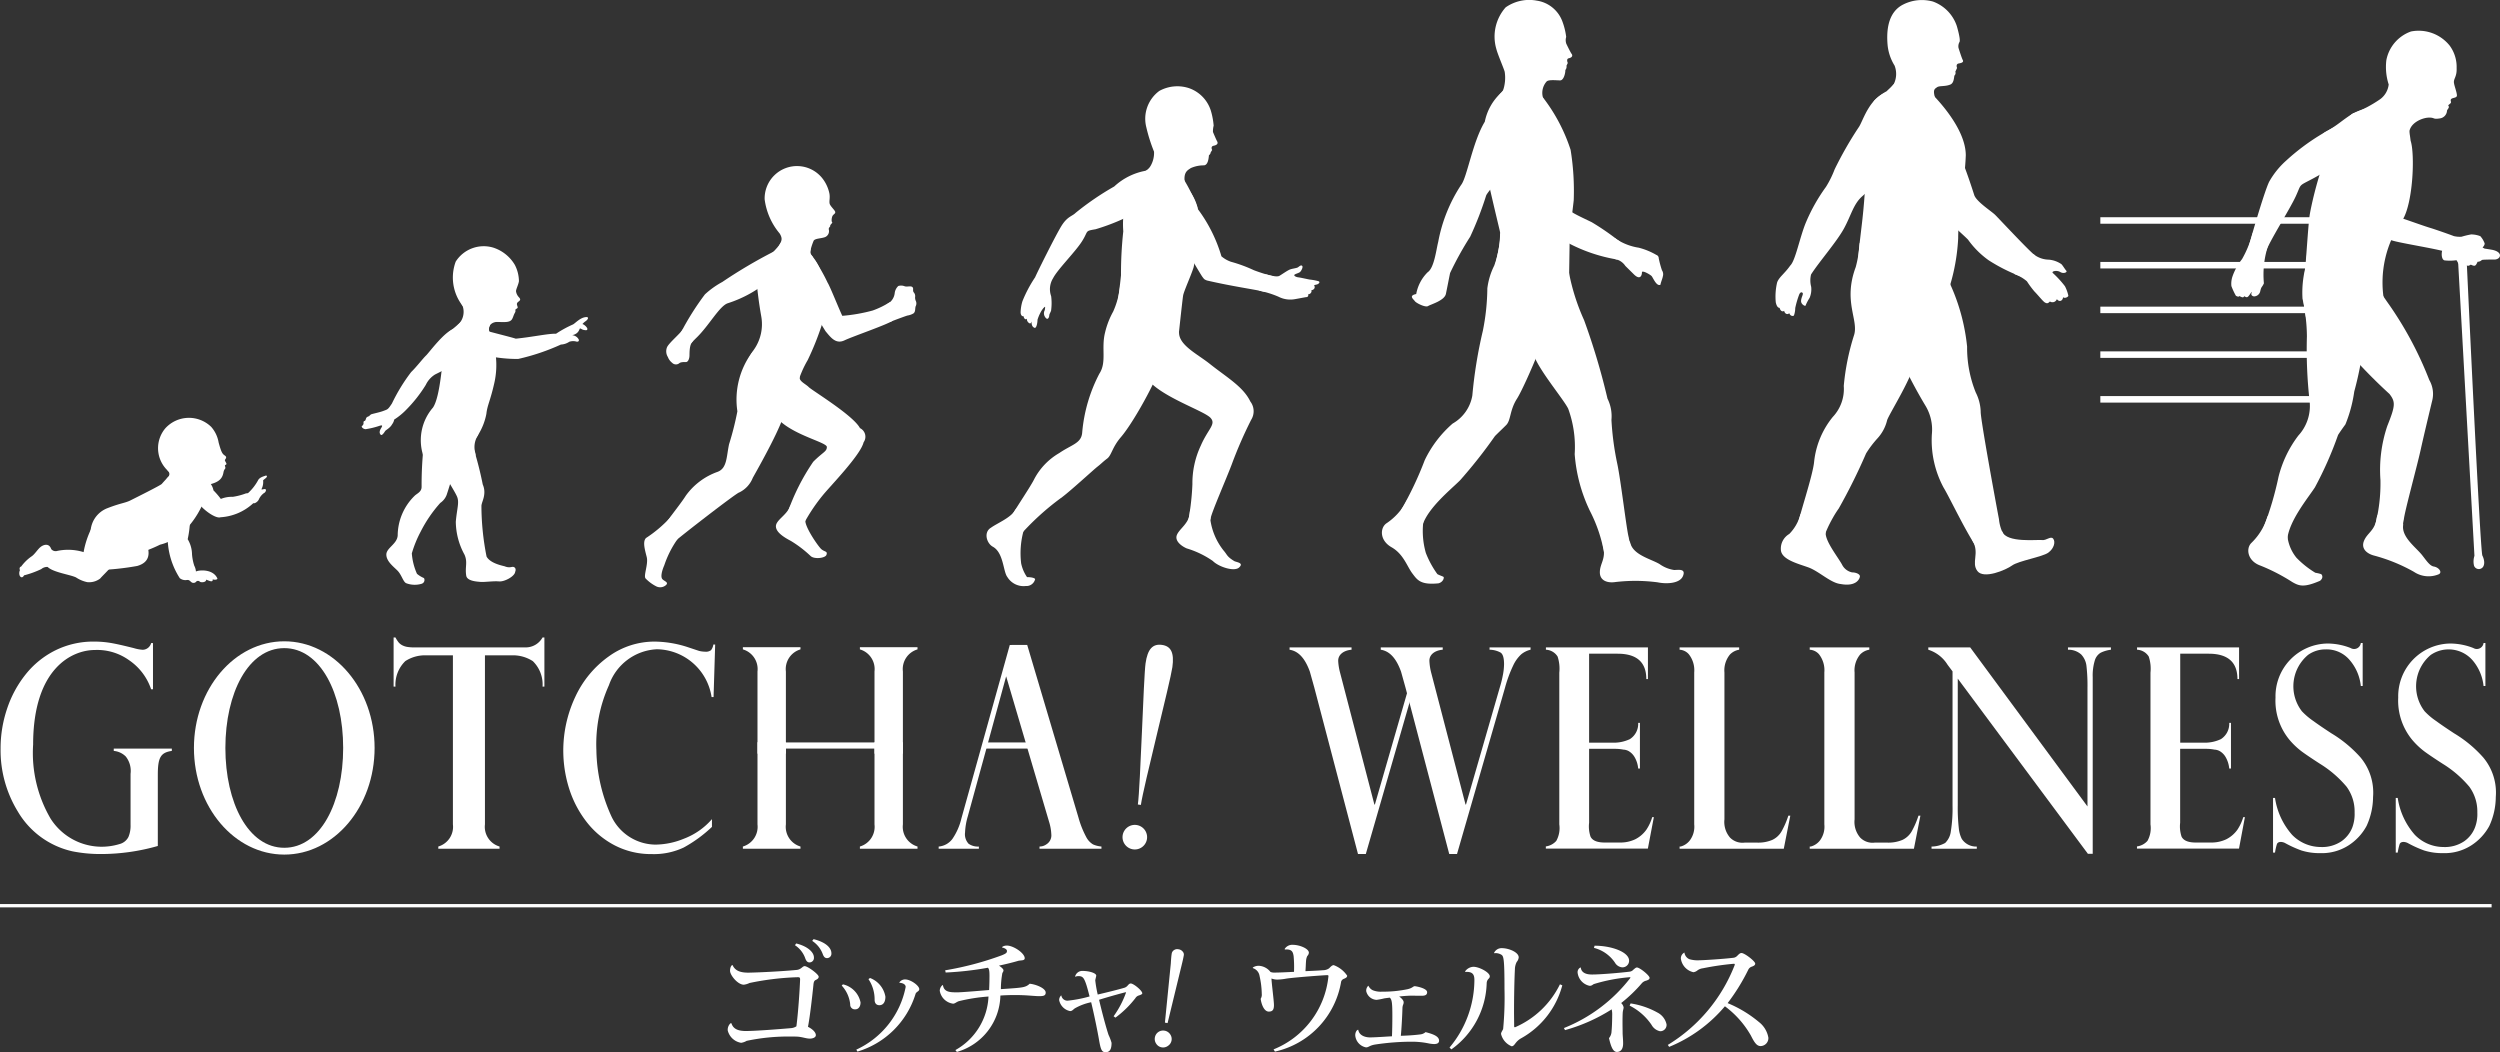 <svg height="70.139" viewBox="0 0 166.633 70.139" width="166.633" xmlns="http://www.w3.org/2000/svg"><rect x="0" y="0" width="166.633" height="70.139" fill="#333333" stroke="none"/><g fill="#fff"><g transform="translate(-1510.442 -3895.02)"><path d="m1559.195 3963.222c.116.4.477.518.96.518.658 0 2.224-.123 3-.19a.773.773 0 0 0 .37-.123c.115-.886.213-2.272.246-3.118 0-.123-.024-.155-.155-.155a18.359 18.359 0 0 0 -3.217.386 1.2 1.2 0 0 1 -.378.114c-.41 0-.919-.639-.919-.927 0-.246.1-.385.164-.385.173.385.518.509 1.067.509.886-.017 2.38-.1 3.2-.181.311-.025.394-.254.541-.254.2 0 .936.541.936.705 0 .107-.082.164-.206.222-.1.049-.131.147-.147.344-.09.894-.247 2.215-.361 2.773.263.131.525.345.525.558 0 .172-.254.23-.385.23-.264 0-.485-.106-.837-.132-.14-.007-.3-.007-.46-.007a13.283 13.283 0 0 0 -2.93.287 1.01 1.01 0 0 1 -.368.131 1.1 1.1 0 0 1 -.894-.829.6.6 0 0 1 .188-.476zm4.317-5.317c.713.173 1.181.559 1.181.936a.3.3 0 0 1 -.287.328c-.115 0-.2-.049-.279-.238a1.724 1.724 0 0 0 -.7-.91zm1.157-.287c.746.181 1.189.542 1.189.945a.294.294 0 0 1 -.288.319c-.114 0-.2-.048-.278-.238a1.794 1.794 0 0 0 -.714-.91z"/><path d="m1566.627 3960.63a1.546 1.546 0 0 1 1.173 1.205c0 .28-.14.461-.353.461a.308.308 0 0 1 -.336-.328 2.157 2.157 0 0 0 -.566-1.257zm3.758-.123a.452.452 0 0 1 .385-.205c.378 0 .944.418.944.647 0 .1-.074.132-.157.2a.244.244 0 0 0 -.1.149 5.784 5.784 0 0 1 -3.864 3.814l-.075-.131a5.83 5.83 0 0 0 3.29-4.176c0-.189-.221-.271-.418-.279zm-1.953-.3a1.618 1.618 0 0 1 1.025 1.247c0 .369-.155.566-.4.566-.2 0-.319-.131-.319-.361v-.024a2.422 2.422 0 0 0 -.411-1.354z"/><path d="m1577.233 3958.169c0-.058.156-.124.32-.124.443 0 1.19.509 1.19.846 0 .18-.287.123-.46.18-.335.1-.836.221-1.255.312.155.106.3.221.3.32a.312.312 0 0 1 -.074.164 6.111 6.111 0 0 0 -.1 1.082c1.485-.1 1.633-.1 1.92-.36.418.041 1.067.3 1.067.59 0 .214-.164.238-.443.238-.2 0-.632-.041-.928-.057-.188-.008-.409-.017-.656-.017-.311 0-.656.009-.993.033a4 4 0 0 1 -2.9 3.759l-.1-.124a4.291 4.291 0 0 0 2.207-3.569 11.629 11.629 0 0 0 -1.984.312c-.173.065-.255.164-.378.164a1.037 1.037 0 0 1 -.886-.862.517.517 0 0 1 .18-.376l.033.007c.074.468.476.476.96.476.246 0 1.248-.082 2.117-.155.015-.3.024-.658.024-.912 0-.238 0-.483-.106-.573a21.315 21.315 0 0 1 -2.814.319l-.033-.148a20.67 20.67 0 0 0 3.773-1c.3-.123.345-.172.345-.294 0-.1-.147-.19-.319-.223z"/><path d="m1582.1 3960.112a.491.491 0 0 1 .476-.377c.484 0 .934.149.934.313 0 .048-.065.27-.065.319a7.7 7.7 0 0 0 .164.943c.623-.147 1.386-.335 1.739-.442a.458.458 0 0 0 .255-.157c.082-.09.123-.138.213-.138.181 0 .763.475.763.656 0 .057-.1.1-.221.14a.4.4 0 0 0 -.238.18 6.7 6.7 0 0 1 -1.33 1.3l-.123-.091a6.291 6.291 0 0 0 .829-1.584c0-.016-.008-.016-.024-.016-.057 0-1.207.32-1.773.5.2.86.468 1.853.632 2.345a3.214 3.214 0 0 1 .2.525c0 .4-.1.625-.4.625-.263 0-.328-.181-.451-.911-.057-.329-.271-1.436-.509-2.42a3.638 3.638 0 0 0 -1.091.41c-.123.09-.18.181-.312.181a.931.931 0 0 1 -.73-.731.436.436 0 0 1 .131-.312l.016.008a.407.407 0 0 0 .452.337 8.381 8.381 0 0 0 1.428-.279c-.091-.353-.181-.7-.264-.919-.122-.328-.212-.435-.466-.435a.537.537 0 0 0 -.223.041z"/><path d="m1588.067 3963.718a.559.559 0 0 1 .362.229.544.544 0 0 1 -.137.782.542.542 0 0 1 -.421.1.533.533 0 0 1 -.361-.238.557.557 0 0 1 -.092-.418.553.553 0 0 1 .649-.454zm.919-5.426a.419.419 0 0 1 .3.172.281.281 0 0 1 .057.247c-.029.167-.076.378-.14.636l-.938 3.865-.177-.03.393-3.944c.017-.3.036-.513.056-.632a.344.344 0 0 1 .155-.257.375.375 0 0 1 .294-.057z"/><path d="m1596.067 3958.275a.592.592 0 0 1 .549-.279c.451 0 1.067.254 1.067.525a.356.356 0 0 1 -.107.222.887.887 0 0 0 -.082.328c-.016.2-.024.525-.04.68.392-.016.918-.04 1.188-.064a.694.694 0 0 0 .387-.124c.1-.1.2-.213.311-.213a1.865 1.865 0 0 1 .894.7c0 .107-.074.148-.2.205a.3.3 0 0 0 -.2.19 5.738 5.738 0 0 1 -4.414 4.668l-.09-.149a5.874 5.874 0 0 0 3.651-4.823c0-.025.008-.041.008-.058 0-.049-.024-.066-.09-.066-.155 0-2.1.14-2.716.23a3.579 3.579 0 0 1 -.607.066 1.064 1.064 0 0 1 -.385-.073c0 .254.164 1.492.164 1.771 0 .3-.082.435-.344.435-.3 0-.485-.443-.542-.853a.5.5 0 0 0 .074-.32 5.81 5.81 0 0 0 -.148-1.206.648.648 0 0 0 -.443-.518l-.008-.04a.716.716 0 0 1 .426-.115 1.066 1.066 0 0 1 .755.41.685.685 0 0 0 .287.042c.262 0 .813-.026 1.28-.05a8.207 8.207 0 0 0 -.025-1.043c-.04-.237-.081-.492-.582-.442z"/><path d="m1604.5 3961.384a7.844 7.844 0 0 0 -.8.058c.173.115.3.271.3.377 0 .173-.073.156-.081.419-.009.377-.057 1.337-.107 1.821.353-.008.92-.041 1.272-.09a.64.64 0 0 0 .377-.155c.533.138.9.286.9.573 0 .147-.116.223-.337.223a2.424 2.424 0 0 1 -.311-.034 5.577 5.577 0 0 0 -1.141-.123 16.472 16.472 0 0 0 -2.469.188c-.4.066-.419.19-.615.19a.887.887 0 0 1 -.715-.813c0-.188.1-.361.2-.361.074.435.559.509.772.509.345 0 1.041-.05 1.476-.074.017-.352.026-.91.026-1.345 0-.9-.033-1.108-.173-1.231-.131.017-.262.033-.361.048a4.443 4.443 0 0 1 -.517.1.743.743 0 0 1 -.69-.575.445.445 0 0 1 .132-.361h.017a.6.6 0 0 0 .3.3 1.438 1.438 0 0 0 .606.09 8 8 0 0 0 1.7-.165c.328-.074.37-.2.477-.2.073 0 .827.131.827.4 0 .181-.131.238-.361.238z"/><path d="m1608.1 3959.76a.713.713 0 0 1 .549-.3c.394 0 1.092.378 1.092.632 0 .1-.058.14-.116.206a.43.43 0 0 0 -.09.254 5.62 5.62 0 0 1 -2.354 4.413l-.124-.122a7.037 7.037 0 0 0 1.658-4.488c0-.28-.04-.6-.608-.55zm6.474.935a5.707 5.707 0 0 1 -2.725 3.52 1.167 1.167 0 0 0 -.352.288c-.107.131-.173.254-.3.254a1.184 1.184 0 0 1 -.706-.821c0-.106.1-.229.14-.328a22.216 22.216 0 0 0 .09-2.666c0-2-.057-2.184-.2-2.281a.755.755 0 0 0 -.492-.107l-.009-.008a.552.552 0 0 1 .534-.328c.434 0 1.115.262 1.115.616a.554.554 0 0 1 -.131.3 1.109 1.109 0 0 0 -.123.493c-.034.656-.058 1.788-.058 2.822 0 .337.008.674.008.968 0 .05.016.074.058.074a5.969 5.969 0 0 0 2.994-2.863z"/><path d="m1615.808 3959.514c.049.46.607.46.755.46.582 0 1.92-.116 2.5-.19a.387.387 0 0 0 .247-.13c.09-.074.164-.148.238-.148.188 0 .844.533.844.689 0 .1-.082.139-.221.188a.555.555 0 0 0 -.288.164 9.8 9.8 0 0 1 -1.386 1.33.516.516 0 0 1 .164.288c0 .09-.049.212-.057.328-.009.1-.016.368-.016.663s.007.591.007.755c.009.205.033.419.033.657 0 .353-.139.567-.418.567s-.411-.435-.525-.92a.725.725 0 0 0 .172-.468c.025-.2.042-.713.042-1.033a1.56 1.56 0 0 0 -.033-.418 11.508 11.508 0 0 1 -3.11 1.385l-.074-.138a10.479 10.479 0 0 0 4.414-3.324.322.322 0 0 0 .017-.049c0-.016-.009-.016-.041-.016a11.121 11.121 0 0 0 -2.4.459c-.1.058-.139.115-.278.115a1.013 1.013 0 0 1 -.8-.886.352.352 0 0 1 .188-.336zm.919-1.46c1.141 0 2.3.426 2.3 1a.442.442 0 0 1 -.468.442.621.621 0 0 1 -.475-.311 2.391 2.391 0 0 0 -1.4-.985zm2.4 3.847a5.33 5.33 0 0 1 1.788.608 1.16 1.16 0 0 1 .608.787.42.42 0 0 1 -.435.459.848.848 0 0 1 -.566-.426 3.853 3.853 0 0 0 -1.461-1.28z"/><path d="m1621.607 3964.667a10.8 10.8 0 0 0 4.455-5.317.125.125 0 0 0 .007-.05c0-.032-.016-.041-.073-.041a18.605 18.605 0 0 0 -2.051.3.756.756 0 0 0 -.361.14.527.527 0 0 1 -.271.122 1.078 1.078 0 0 1 -.837-.918.44.44 0 0 1 .238-.394.558.558 0 0 0 .328.443 1.95 1.95 0 0 0 .673.073c.23 0 1.567-.081 2.247-.164a.414.414 0 0 0 .271-.131c.116-.114.181-.188.288-.188.2 0 .911.542.911.706 0 .114-.115.164-.254.212a.394.394 0 0 0 -.213.206 13.307 13.307 0 0 1 -1.371 2.215 8 8 0 0 1 2.1 1.271 1.683 1.683 0 0 1 .616 1.034.53.53 0 0 1 -.517.558c-.263 0-.419-.245-.648-.7a6.308 6.308 0 0 0 -1.732-1.952 9.612 9.612 0 0 1 -3.716 2.706z"/></g><g transform="translate(-1510.442 -3895.02)"><path d="m1614.174 3951.067a1.754 1.754 0 0 0 .2-1.1v-10.11a2.582 2.582 0 0 0 -.112-1.074.972.972 0 0 0 -.78-.457v-.155h6.8v2.113h-.108q0-1.693-1.919-1.693h-1.894v5.932h1.607a2.516 2.516 0 0 0 1.107-.236 1.208 1.208 0 0 0 .557-1.085h.116v3.043h-.116a1.836 1.836 0 0 0 -.262-.8 1.112 1.112 0 0 0 -.384-.368.807.807 0 0 0 -.337-.092 2.96 2.96 0 0 0 -.581-.053h-1.707v4.924a2.143 2.143 0 0 0 .095.929c.148.3.521.392.946.392h.992a2.3 2.3 0 0 0 1.028-.21 2.038 2.038 0 0 0 .764-.657 3.115 3.115 0 0 0 .382-.827h.109l-.4 2.1h-6.8v-.146a1.129 1.129 0 0 0 .697-.37z"/><path d="m1653.578 3951.067a1.753 1.753 0 0 0 .2-1.1v-10.11a2.581 2.581 0 0 0 -.114-1.074.971.971 0 0 0 -.781-.457v-.155h6.8v2.113h-.108q0-1.693-1.921-1.693h-1.893v5.932h1.6a2.52 2.52 0 0 0 1.109-.236 1.21 1.21 0 0 0 .557-1.085h.116v3.043h-.116a1.862 1.862 0 0 0 -.262-.8 1.1 1.1 0 0 0 -.384-.368.808.808 0 0 0 -.338-.092 2.944 2.944 0 0 0 -.58-.053h-1.707v4.924a2.159 2.159 0 0 0 .094.929c.15.3.522.392.944.392h.995a2.3 2.3 0 0 0 1.028-.21 2.037 2.037 0 0 0 .764-.657 3.21 3.21 0 0 0 .383-.827h.108l-.394 2.1h-6.8v-.146a1.129 1.129 0 0 0 .7-.37z"/><path d="m1622.393 3951.443h.076a1.143 1.143 0 0 0 .623-.432 1.518 1.518 0 0 0 .275-1.043v-10.128a1.721 1.721 0 0 0 -.361-1.214.882.882 0 0 0 -.613-.3v-.155h3.97v.155a1.1 1.1 0 0 0 -.611.317 1.658 1.658 0 0 0 -.371 1.2v9.791a1.6 1.6 0 0 0 .371 1.212 1.158 1.158 0 0 0 .975.337h.821a2.411 2.411 0 0 0 1.026-.182 1.4 1.4 0 0 0 .608-.557 5.611 5.611 0 0 0 .458-1.055h.131l-.434 2.2h-6.944z"/><path d="m1631.066 3951.443h.077a1.142 1.142 0 0 0 .624-.432 1.528 1.528 0 0 0 .273-1.043v-10.128a1.727 1.727 0 0 0 -.358-1.214.891.891 0 0 0 -.616-.3v-.155h3.972v.155a1.087 1.087 0 0 0 -.61.317 1.654 1.654 0 0 0 -.372 1.2v9.791a1.6 1.6 0 0 0 .372 1.212 1.149 1.149 0 0 0 .973.337h.822a2.417 2.417 0 0 0 1.026-.182 1.409 1.409 0 0 0 .608-.557 5.7 5.7 0 0 0 .456-1.055h.13l-.432 2.2h-6.945z"/><path d="m1638.969 3938.327v-.155h2.793l7.817 10.6v-7.894a11.72 11.72 0 0 0 -.066-1.457 1.326 1.326 0 0 0 -.348-.773 1.268 1.268 0 0 0 -.886-.321v-.155h2.863v.155a2.156 2.156 0 0 0 -.684.2.9.9 0 0 0 -.392.519 3.477 3.477 0 0 0 -.138 1.115v11.768h-.321l-8.674-11.676v8.434a12.118 12.118 0 0 0 .069 1.531 2.029 2.029 0 0 0 .2.719 1.143 1.143 0 0 0 1 .509v.146h-3.017v-.146a1.907 1.907 0 0 0 .909-.24 1.3 1.3 0 0 0 .379-.785 9.6 9.6 0 0 0 .112-1.716v-8.936l-.331-.44a2.332 2.332 0 0 0 -1.285-1.002z"/><path d="m1662.2 3951.3a3.819 3.819 0 0 0 -.121.549h-.132v-3.643h.132a4.762 4.762 0 0 0 1.139 2.458 2.67 2.67 0 0 0 1.9.812 2.3 2.3 0 0 0 1.39-.384 2.013 2.013 0 0 0 .726-.928 2.573 2.573 0 0 0 .15-.988 2.789 2.789 0 0 0 -.536-1.72 7.347 7.347 0 0 0 -1.776-1.529q-.82-.529-1.215-.821a5.085 5.085 0 0 1 -.8-.756 4.088 4.088 0 0 1 -.945-2.83 3.516 3.516 0 0 1 3.465-3.607 4.238 4.238 0 0 1 1.541.3.45.45 0 0 0 .68-.337h.124v2.869h-.124a3.129 3.129 0 0 0 -.723-1.707 2.014 2.014 0 0 0 -1.624-.734 1.993 1.993 0 0 0 -1.167.365 2.724 2.724 0 0 0 -.411 3.762 4.7 4.7 0 0 0 .765.649q.442.324 1.194.815a8.355 8.355 0 0 1 1.952 1.617 3.662 3.662 0 0 1 .83 2.634 4.685 4.685 0 0 1 -.43 1.922 3.526 3.526 0 0 1 -1.214 1.306 3.292 3.292 0 0 1 -1.883.51 4.006 4.006 0 0 1 -1.245-.176 7.564 7.564 0 0 1 -1.1-.5c-.218-.108-.487-.099-.542.092z"/><path d="m1605.832 3939.846 2.293 8.8h.03l2.248-7.787a7.043 7.043 0 0 0 .2-.792 4.012 4.012 0 0 0 .089-.775q0-.62-.228-.774a1.568 1.568 0 0 0 -.738-.192v-.155h2.733v.155a1.539 1.539 0 0 0 -.621.305 2.355 2.355 0 0 0 -.533.738 8.734 8.734 0 0 0 -.549 1.49l-3.2 11.084h-.518l-2.913-11.084-.3-1.075c-.369-1.024-.855-1.38-1.351-1.458v-.155h4.13v.155c-.477.037-.923.3-.886.786a3.8 3.8 0 0 0 .114.734z"/><path d="m1604.677 3940.86-3.2 11.084h-.52l-2.91-11.084-.3-1.075c-.37-1.024-.854-1.38-1.351-1.458v-.155h4.131v.155c-.478.037-.922.3-.888.786a3.7 3.7 0 0 0 .121.733l2.29 8.8h.032l2.247-7.787a7.07 7.07 0 0 0 .2-.792z"/><path d="m1670.381 3951.3a3.687 3.687 0 0 0 -.123.549h-.132v-3.643h.132a4.779 4.779 0 0 0 1.14 2.458 2.668 2.668 0 0 0 1.9.812 2.3 2.3 0 0 0 1.391-.384 1.978 1.978 0 0 0 .722-.928 2.485 2.485 0 0 0 .153-.988 2.794 2.794 0 0 0 -.535-1.72 7.33 7.33 0 0 0 -1.776-1.529c-.547-.353-.954-.627-1.216-.821a5.09 5.09 0 0 1 -.8-.756 4.1 4.1 0 0 1 -.946-2.83 3.517 3.517 0 0 1 3.466-3.607 4.234 4.234 0 0 1 1.541.3.451.451 0 0 0 .681-.337h.123v2.869h-.123a3.14 3.14 0 0 0 -.726-1.707 2.114 2.114 0 0 0 -2.789-.369 2.723 2.723 0 0 0 -.411 3.762 4.586 4.586 0 0 0 .767.649q.441.324 1.191.815a8.264 8.264 0 0 1 1.951 1.617 3.65 3.65 0 0 1 .832 2.634 4.666 4.666 0 0 1 -.429 1.922 3.534 3.534 0 0 1 -1.214 1.306 3.293 3.293 0 0 1 -1.882.51 4.031 4.031 0 0 1 -1.248-.176 7.544 7.544 0 0 1 -1.1-.5c-.221-.108-.485-.099-.54.092z"/></g><g transform="translate(-1510.442 -3895.02)"><path d="m1520.961 3946.66v4.747a13.761 13.761 0 0 1 -3.838.537 9.541 9.541 0 0 1 -1.85-.18 5.646 5.646 0 0 1 -3.654-2.671 7.8 7.8 0 0 1 -1.138-4.18 8.262 8.262 0 0 1 .429-2.642 7.391 7.391 0 0 1 1.241-2.3 5.865 5.865 0 0 1 1.975-1.6 5.7 5.7 0 0 1 2.595-.587 6.728 6.728 0 0 1 1.076.086c.351.058.876.175 1.571.351a2.594 2.594 0 0 0 .589.109.592.592 0 0 0 .558-.446h.124v3.079h-.124a3.812 3.812 0 0 0 -1.478-1.944 3.637 3.637 0 0 0 -2.276-.674c-1.483 0-4.111 1.185-4.111 6.307a8.67 8.67 0 0 0 1.162 4.929 4.037 4.037 0 0 0 4.591 1.7.925.925 0 0 0 .6-.475 1.912 1.912 0 0 0 .141-.81v-3.396a1.545 1.545 0 0 0 -.32-1.157 1.292 1.292 0 0 0 -.8-.372v-.155h3.871v.155c-.748.108-.934.442-.934 1.589z"/><path d="m1535.41 3944.874c0 3.925-2.7 7.107-6.02 7.107s-6.022-3.182-6.022-7.107 2.7-7.109 6.022-7.109 6.02 3.184 6.02 7.109zm-6.02-6.654c-2.391 0-3.926 2.979-3.926 6.654s1.535 6.653 3.926 6.653 3.925-2.979 3.925-6.653-1.535-6.654-3.925-6.654z"/><path d="m1540.872 3938.7h-2.027a2.4 2.4 0 0 0 -1.389.386 2.186 2.186 0 0 0 -.654 1.7h-.125v-3.278h.125a1.984 1.984 0 0 0 .216.337.823.823 0 0 0 .241.187 1.1 1.1 0 0 0 .344.109 2.91 2.91 0 0 0 .468.031h7.386a1.281 1.281 0 0 0 1.147-.664h.124v3.278h-.124a2.162 2.162 0 0 0 -.65-1.7 2.43 2.43 0 0 0 -1.4-.386h-3.687z"/><path d="m1542.765 3938.538v11.43a1.367 1.367 0 0 0 .973 1.475v.146h-4.082v-.146a1.368 1.368 0 0 0 .974-1.475v-11.43z"/><path d="m1554.228 3938.295a3.56 3.56 0 0 0 -3.2 2.4 9.538 9.538 0 0 0 -.835 4.322 10.957 10.957 0 0 0 1.025 4.465 3.283 3.283 0 0 0 2.905 1.834 5.092 5.092 0 0 0 1.9-.392 4.648 4.648 0 0 0 1.873-1.307v.518a8.972 8.972 0 0 1 -1.884 1.376 4.66 4.66 0 0 1 -2.133.436 5.246 5.246 0 0 1 -2.458-.577 5.689 5.689 0 0 1 -1.878-1.563 7.108 7.108 0 0 1 -1.162-2.213 8.421 8.421 0 0 1 .426-6.17 6.81 6.81 0 0 1 2.222-2.66 5.2 5.2 0 0 1 3.043-.98 7.34 7.34 0 0 1 2.161.354l.8.266a1.782 1.782 0 0 0 .4.053.568.568 0 0 0 .4-.1.794.794 0 0 0 .155-.377h.122l-.107 3.5h-.132a3.743 3.743 0 0 0 -3.643-3.185z"/><path d="m1562.824 3944.491v5.477a1.367 1.367 0 0 0 .972 1.475v.146h-3.839v-.146a1.368 1.368 0 0 0 .974-1.475v-5.477z"/><path d="m1560.931 3945.256v-5.477a1.367 1.367 0 0 0 -.974-1.475v-.145h3.839v.145a1.366 1.366 0 0 0 -.972 1.475v5.477z"/><path d="m1570.623 3944.491v5.477a1.367 1.367 0 0 0 .974 1.475v.146h-3.84v-.146a1.368 1.368 0 0 0 .973-1.475v-5.477z"/><path d="m1568.73 3945.256v-5.477a1.367 1.367 0 0 0 -.973-1.475v-.145h3.84v.145a1.366 1.366 0 0 0 -.974 1.475v5.477z"/><path d="m1562.669 3944.506h6.293v.409h-6.293z"/><path d="m1577.362 3939.615.507-1.606h1.04l3.414 11.495a6.326 6.326 0 0 0 .512 1.293 1.239 1.239 0 0 0 .462.506 1.723 1.723 0 0 0 .56.14v.146h-4.128v-.146a.766.766 0 0 0 .453-.142.7.7 0 0 0 .333-.677 3.208 3.208 0 0 0 -.149-.829zm.4-.339h-.032l-1.74 6.366-.133.483-.906 3.3a4.348 4.348 0 0 0 -.185 1.084.924.924 0 0 0 .239.752 1.094 1.094 0 0 0 .682.185v.146h-2.68v-.146a1.275 1.275 0 0 0 .918-.513 4.088 4.088 0 0 0 .6-1.371l3.222-11.55h.835z"/><path d="m1576.09 3944.506h3.555v.409h-3.555z"/><path d="m1586.892 3950.934a.819.819 0 1 1 -.7-.925.819.819 0 0 1 .7.925z"/><path d="m1586.485 3948.671c.169-1.2 1.968-8.231 2.1-9.184s-.087-1.4-.7-1.483-.954.279-1.088 1.232-.344 8.208-.513 9.407z"/></g><path d="m139.994 14.479h18.292v.433h-18.292z"/><path d="m139.994 17.459h18.292v.434h-18.292z"/><path d="m139.994 20.439h18.292v.433h-18.292z"/><path d="m139.994 23.42h18.292v.434h-18.292z"/><path d="m139.994 26.4h15.364v.435h-15.364z"/><g transform="translate(-1510.442 -3895.02)"><g><path d="m1520.122 3931.036c.405.887.274 1.477-.534 1.707a17.672 17.672 0 0 1 -2.662.276c-.342.047.064-1.2.064-1.2z"/><path d="m1524.343 3927.322c-1.491.315-1.5-.236-2.331-.644a2.055 2.055 0 0 1 -.547-3.114 2.127 2.127 0 0 1 3.054-.092 2.1 2.1 0 0 1 .495 1.042c.191.7.256.758.425.878s.008.224-.01.3c.031.109.083.155.106.232s-.122.08-.1.149.042.136.019.177a.493.493 0 0 0 -.11.221c-.06.346-.186.678-1.001.851z"/><path d="m1524.38 3926.981c.074.825-1.009 3.8-3.269 4.343a9.652 9.652 0 0 1 -3.156.933 1.751 1.751 0 0 1 -.34-3.37c.876-.34 1.168-.336 1.517-.512s2.007-1 2.093-1.1.746-.847.935-.863 2.22.569 2.22.569z"/><path d="m1523.021 3928.443a6.668 6.668 0 0 1 -.069 2.516 2.01 2.01 0 0 1 .289 1.011 3.238 3.238 0 0 0 .15.757 1 1 0 0 1 .111.385c.22-.107 1.144-.178 1.43.465.009.1-.253.1-.311.05.018.217-.153.143-.437.027.016.184-.338.21-.425.135a.17.17 0 0 0 -.261.023.234.234 0 0 1 -.319-.005c-.094-.08-.132-.141-.272-.129a.6.6 0 0 1 -.483-.122 5.077 5.077 0 0 1 -.8-2.448 6.273 6.273 0 0 1 -.184-2.216c.04-.749 1.581-.449 1.581-.449z"/><path d="m1524.216 3927.08c.191.01.406.338.453.623a5.555 5.555 0 0 1 .493.572 1.912 1.912 0 0 1 .791-.139 4.171 4.171 0 0 0 .8-.2c.154-.062.141-.015.231-.058a3.268 3.268 0 0 0 .654-.837c.1-.211.378-.268.541-.329.19.086-.171.26-.2.332a1 1 0 0 1 -.1.562c-.045.1.161-.02.253.021s0 .223-.1.261a1.06 1.06 0 0 0 -.341.428c-.063.14-.267.285-.363.241a3.522 3.522 0 0 1 -2.187.94c-.256.095-.893-.3-1.319-.756s.394-1.661.394-1.661z"/><path d="m1518.438 3931.277a3.4 3.4 0 0 1 -.64 1.578c-.217.259-.536.556-.68.727a1.215 1.215 0 0 1 -.866.239 2.166 2.166 0 0 1 -.744-.314c-.38-.187-1.524-.334-1.893-.7a.625.625 0 0 0 -.422.145 6.25 6.25 0 0 1 -1.149.417c-.1.2-.249.144-.3-.011a.48.48 0 0 1 .026-.331c-.037-.1-.038-.207.086-.249a2.913 2.913 0 0 1 .692-.675c.215-.144.394-.459.592-.62s.571-.288.716.135a.376.376 0 0 0 .346.135 3.494 3.494 0 0 1 1.812.068 5.91 5.91 0 0 1 .691-1.9c.242-.375 1.039-.279 1.187-.155a1.448 1.448 0 0 1 .546 1.511z"/><path d="m1521.63 3926.4a.282.282 0 0 1 -.006.438c-.167.174-.02.157.177.109a.316.316 0 0 0 .16-.525c-.198-.199-.403-.122-.331-.022z"/></g><g><path d="m1586.851 3903.516a2.3 2.3 0 0 1 .861-2.434 2.486 2.486 0 0 1 1.976-.188 2.327 2.327 0 0 1 1.458 1.493 4.838 4.838 0 0 1 .19 1.008 1.528 1.528 0 0 0 -.046.423s.21.506.275.616.057.242-.228.3c-.234.048-.1.284-.1.284l-.1.16a.255.255 0 0 1 -.114.187c-.023.212-.059.677-.355.677a2.106 2.106 0 0 0 -.859.183c-.151.119-.5.219-.4.936.188.4-.469.712-1.031.477s-1.8-.82-1.369-1.374a1.729 1.729 0 0 0 .353-1.135 10.8 10.8 0 0 1 -.511-1.613z"/><path d="m1590.244 3910.289a11.968 11.968 0 0 1 -.242 2.54c-.146.492-.648 1.59-.7 1.883s-.4 3.585-.406 3.641l-4.426-.768a33.875 33.875 0 0 0 .69-4.221 26.019 26.019 0 0 1 .152-2.925 6.393 6.393 0 0 1 .493-2.987c.438-.774 1.015-.97 1.46-1.429.371-.385 1.94.757 2.109 1a10.659 10.659 0 0 1 .867 1.79 4.868 4.868 0 0 1 .003 1.476z"/><path d="m1589.029 3917.189c0 .851 1.232 1.431 2.051 2.085 1.129.9 2.221 1.511 2.7 2.506a1.072 1.072 0 0 1 .058 1.219 28.432 28.432 0 0 0 -1.3 2.985c-.363.96-1.324 3.152-1.4 3.574a3.189 3.189 0 0 0 -.151 1.031l-1.417-.49a16.891 16.891 0 0 0 .35-2.812 5.875 5.875 0 0 1 .563-2.574c.488-1.12 1.035-1.416.644-1.842s-2.726-1.211-3.857-2.215a3.107 3.107 0 0 1 -.919-2.127c-.116-.738 1.138-1.516 1.339-1.577s1.074-.304 1.339.237z"/><path d="m1591.118 3929.673a4.234 4.234 0 0 0 .89 2.053c.246.285.2.39.715.7.191.08.632.117.311.418s-1.364-.039-1.755-.434a6.1 6.1 0 0 0 -1.736-.836c-.329-.141-.835-.493-.65-.915s.818-.762.855-1.48 1.505-.403 1.37.494z"/><path d="m1588.141 3918.323c-.1 1.174-2.047 4.74-2.984 5.83-.594.692-.622 1.208-.92 1.433s-.4.349-.645.538-1.752 1.577-2.345 2.024a17.384 17.384 0 0 0 -2.914 2.658c-.371.058-.646-.813-.61-1.086s1.345-2.135 1.661-2.78a4.337 4.337 0 0 1 1.661-1.722c.826-.566 1.461-.643 1.527-1.346a10.376 10.376 0 0 1 1.148-3.949c.5-.762.114-1.68.375-2.726a5.389 5.389 0 0 1 .542-1.406 5.623 5.623 0 0 0 .469-1.767c.037-.423 1.589.891 1.969 1.137a3.976 3.976 0 0 1 1.066 3.162z"/><path d="m1578.817 3934.079a1.266 1.266 0 0 1 -1.232-.6c-.284-.361-.245-1.617-.965-2.017-.417-.223-.635-.969-.127-1.268.37-.275 1.283-.646 1.579-1.127.438-.709 1.044.3.621 1.239a5.63 5.63 0 0 0 -.187 2.269 2.514 2.514 0 0 0 .391.912c.355 0 .539.081.539.137a.591.591 0 0 1 -.619.455z"/><path d="m1594.831 3913.309c.273.063.717.2.895.093s.491-.327.664-.406.469-.093.568-.161.2-.173.278-.093-.061.34-.147.411-.3.117-.365.178.092.158.264.176.732.152.78.15a3.539 3.539 0 0 1 .534.1c.18.05.032.2-.1.228s-.2.051-.152.1.033.251-.211.283c.054.044.011.25-.212.274a.121.121 0 0 1 -.111.181c-.1.011-.447.082-.759.136a1.724 1.724 0 0 1 -1.1-.162 6.4 6.4 0 0 0 -1.19-.38c-.679-.206.028-1.123.364-1.108z"/><path d="m1588.8 3910.312c.036.249 1.676 3.023 1.787 3.163s.1.162.3.24c1.717.4 3.3.613 3.821.753.352.04 1.065-.679.627-1.025a11.943 11.943 0 0 1 -1.317-.412 9.489 9.489 0 0 0 -1.531-.564 1.975 1.975 0 0 1 -.633-.364 9.94 9.94 0 0 0 -1.565-3.137 3.169 3.169 0 0 0 -1.052-1.745c-.358-.135-1.231.586-1.231 1.088a2.468 2.468 0 0 0 .794 2.003z"/><path d="m1578.469 3915.833a2.808 2.808 0 0 1 .122-.735 8.543 8.543 0 0 1 .848-1.6c.054-.155 1.427-2.932 1.8-3.494s.674-.573.9-.8a18.961 18.961 0 0 1 2.569-1.754 4.189 4.189 0 0 1 2.121-1.053c1.06-.182-.1 2.475-.365 2.616a13.975 13.975 0 0 1 -3 1.287c-.743.127-.451.088-.9.8s-1.621 1.863-1.929 2.461a1.381 1.381 0 0 0 -.13 1.2 3.669 3.669 0 0 1 0 .926c0 .088-.126.261-.126.358s-.1.4-.291.086a.433.433 0 0 1 -.014-.428.865.865 0 0 0 .029-.211c0-.047-.038-.01-.1.051a1.477 1.477 0 0 0 -.22.334 2.544 2.544 0 0 0 -.188.458c0 .2-.069.587-.2.534-.071-.028-.2-.092-.2-.412-.023.021-.033.166-.145.106a.328.328 0 0 1 -.165-.3c-.114.1-.182-.017-.232-.18-.059.053-.184-.043-.184-.25z"/></g><g><path d="m1565.22 3906.862a2.437 2.437 0 0 1 .506 1.064c.049.285-.021.471.01.65s.356.45.376.567-.088.135-.165.245-.1.4-.041.439-.142.17-.127.244-.121.1-.094.251a.427.427 0 0 1 -.263.507c-.271.095-.637.079-.744.23a3.987 3.987 0 0 0 -.292 1.078c-.006.2-.972.463-1.292.337s-.9-.482-.786-.9.392-.522.1-.992a4.424 4.424 0 0 1 -1-2.276 2.158 2.158 0 0 1 3.812-1.444z"/><path d="m1564.534 3912.039a3.44 3.44 0 0 1 .824 2.114 12.226 12.226 0 0 1 -.112 2.437 18.45 18.45 0 0 1 -.972 2.438 6.785 6.785 0 0 0 -.669 1.562c0 .27.494 1.974-1.035 1.974a3.076 3.076 0 0 1 -2.788-1.8 5.492 5.492 0 0 1 .909-2.436 2.954 2.954 0 0 0 .492-2.215 27.63 27.63 0 0 1 -.35-2.8c0-.541 1.179-1.411 1.593-2.023.38-.565 2.108.749 2.108.749z"/><path d="m1564.8 3912.427a11.438 11.438 0 0 1 .81 1.444c.138.2.773 1.789.974 2.2a11.084 11.084 0 0 0 2.024-.354 5.6 5.6 0 0 0 1.124-.547c.132-.067.422 1 .2 1.221s-2.664 1.055-3.194 1.311c-.574.277-.909-.166-1.273-.607a26.965 26.965 0 0 1 -1.964-3.787s-.594-1.18.04-1.368a1.216 1.216 0 0 1 1.259.487z"/><path d="m1571.325 3915.911a1.13 1.13 0 0 1 -.4.141c-.083.02-.832.295-1.037.379-.535.272-.812-.435-.314-1.142a.937.937 0 0 0 .5-.706.776.776 0 0 1 .242-.5.637.637 0 0 1 .421.016c.181.066.443-.064.544.085.056.08-.017.207.06.318a.372.372 0 0 1 .1.287.524.524 0 0 0 .051.306.407.407 0 0 1 0 .3c-.086.157.003.386-.167.516z"/><path d="m1561.8 3913.625a8.065 8.065 0 0 1 -2.846 1.606c-.553.179-1.245 1.476-2.07 2.281-.223.216-.521.537-.567.582a.624.624 0 0 1 -.489-.914 18.183 18.183 0 0 1 1.6-2.539 5.69 5.69 0 0 1 1.159-.827 32.861 32.861 0 0 1 3.389-2.006c.694-.259-.176 1.817-.176 1.817z"/><path d="m1556.591 3917.808c-.193.187-.189.681-.193.908s-.1.438-.232.436-.362-.005-.455.085a.352.352 0 0 1 -.47-.036.881.881 0 0 1 -.282-.383.716.716 0 0 1 -.052-.666c.14-.286.868-.9 1.005-1.128s.84.381.679.784z"/><path d="m1563.759 3920.09c-.12.327.361.5.587.73s2.961 1.876 3.416 2.736a.635.635 0 0 1 .241.945c-.192.835-2.194 2.889-2.7 3.507a11.71 11.71 0 0 0 -1.481 2.3c0 .287-1.147-.5-.884-1.123a14.314 14.314 0 0 1 1.709-3.387c.656-.657.908-.675.908-.986s-2.162-.764-3.215-1.816a2.817 2.817 0 0 1 -.884-2.342c-.002-.24 2.303-.564 2.303-.564z"/><path d="m1564.143 3929.61c-.189.346.788 1.76 1.015 1.986s.467.138.369.408c-.08.224-.826.307-1.06.072a7.714 7.714 0 0 0 -1.308-1c-.454-.239-1-.574-1-.979s.7-.73.927-1.294 1.057.807 1.057.807z"/><path d="m1562.195 3919.792.55 2.557c0 .764-1.792 3.92-2.127 4.518a1.826 1.826 0 0 1 -.909.979c-.142 0-4.049 3.022-4.325 3.3s-.979.36-.979-.284 1.215-1.957 1.742-2.794a4.431 4.431 0 0 1 2.129-1.6c.63-.241.581-.989.759-1.834a19.873 19.873 0 0 0 .556-2.2 5.281 5.281 0 0 1 .989-3.939c.228-.226.91-.595 1.019-.488a11.262 11.262 0 0 1 .596 1.785z"/><path d="m1555.6 3930.956a6.692 6.692 0 0 0 -.881 1.741c-.166.382-.262.789-.12.932s.42.2.24.383a.585.585 0 0 1 -.646.095 2.635 2.635 0 0 1 -.716-.526c-.168-.167.192-.955.071-1.433s-.286-1.028-.047-1.268a8.383 8.383 0 0 0 1.626-1.379c.473-.67.473 1.455.473 1.455z"/><path d="m1564.473 3911.671a.453.453 0 0 0 .1.409c.108.132.149.387-.1.262s-.448-.3-.335-.581.321-.352.335-.09z"/></g><g><path d="m1610.618 3901.068c-.357.665.988 1.114 1.636 1.258s1.325-.351 1.049-.744a1.142 1.142 0 0 1 .227-1.13c.147-.144.68-.069.907-.074s.345-.465.341-.693a.335.335 0 0 0 .075-.283l.088-.185s-.134-.272.072-.315c.222-.047.267-.179.183-.289s-.354-.675-.354-.675a.733.733 0 0 1 -.008-.456 4.532 4.532 0 0 0 -.278-1.094 2.155 2.155 0 0 0 -1.668-1.323 2.741 2.741 0 0 0 -2.089.445 2.935 2.935 0 0 0 -.628 2.75c.1.4.493 1.288.563 1.542a2.6 2.6 0 0 1 -.116 1.266"/><path d="m1613.289 3901.521a11.549 11.549 0 0 1 1.839 3.487 17.119 17.119 0 0 1 .208 3.362c-.063.577-.272 2.21-.272 2.547s-.048 3.218-.048 3.283h-5.139c0-1.114.721-2.987.529-3.8s-.769-3.2-.986-4.324a8.434 8.434 0 0 1 .48-3.747 3.118 3.118 0 0 1 .989-1.527c.422-.427 2.161.481 2.4.719z"/><path d="m1615.031 3913.255a14.019 14.019 0 0 0 .994 3.1 45.825 45.825 0 0 1 1.562 5.236 2.633 2.633 0 0 1 .263 1.416 18.906 18.906 0 0 0 .385 2.907c.239 1.1.624 4.443.768 4.924a3.747 3.747 0 0 0 .384 1.153l-2 .029a9.852 9.852 0 0 0 -.979-2.96 10.53 10.53 0 0 1 -1.008-3.771 7.443 7.443 0 0 0 -.432-3.026c-.289-.6-1.85-2.45-2.258-3.482a17.932 17.932 0 0 1 -1.057-4.947c.12-.841 1.752-1.273 1.994-1.273s1.274.019 1.384.694z"/><path d="m1619.1 3931.187c.187.823 1.355 1.079 1.951 1.426a2.243 2.243 0 0 0 .979.4c.259 0 .8-.117.588.4s-1.121.54-1.684.422a11.378 11.378 0 0 0 -2.874-.013c-.442.057-.983-.071-.983-.658s.421-.9.219-1.712 1.196-1.399 1.804-.265z"/><path d="m1614.12 3914.735c0 1.345-2.05 6.052-2.562 6.853-.5.775-.4 1.443-.728 1.768-.3.3-.49.473-.745.73a32.5 32.5 0 0 1 -2.329 2.952c-.61.609-2.129 1.826-2.5 2.991-.417.128-1.587-.8-1.4-1.063a22.9 22.9 0 0 0 1.551-3.279 7.575 7.575 0 0 1 1.858-2.435 2.658 2.658 0 0 0 1.313-1.873 30.5 30.5 0 0 1 .7-4.306 14.911 14.911 0 0 0 .3-2.834 4.7 4.7 0 0 1 .457-1.513 6.429 6.429 0 0 0 .391-2.066c0-.479 1.7.361 2.154.6a4.513 4.513 0 0 1 1.54 3.475z"/><path d="m1606.331 3933.9c-1.207.124-1.422-.225-1.741-.645-.366-.478-.591-1.3-1.4-1.761-.786-.447-.775-1.261-.356-1.58a4.075 4.075 0 0 0 1.343-1.47c.258-.592 1.424.207 1.172 1.083a5.34 5.34 0 0 0 .129 2.346 6.285 6.285 0 0 0 .769 1.413c.122.075.376.15.415.191s-.006.323-.331.423z"/><path d="m1618.127 3912.3a10.739 10.739 0 0 1 -3.193-1.1c-.747-.5-2.031-.862-2.349-1.384a10.534 10.534 0 0 1 -.392-3.226c0-.242-.162-.824-.162-1.356s.441-2.278 2-1.545a3.866 3.866 0 0 1 .539 2.611 16.171 16.171 0 0 1 .232 2.421c0 .328.943.72 1.736 1.111a16.579 16.579 0 0 1 1.748 1.2c.537.261.268 1.428-.159 1.268z"/><path d="m1611.072 3902.262a28.121 28.121 0 0 1 -.186 3.722c-.112.545-1.247 1.763-1.384 2.058a22.569 22.569 0 0 1 -1.066 2.753 21.734 21.734 0 0 0 -1.342 2.425c-.075.364-.183.93-.277 1.385s-1.011.7-1.187.814-.8-.2-.885-.327-.443-.366.092-.473a2.722 2.722 0 0 1 .764-1.454c.439-.289.577-1.543.7-2.011a10.361 10.361 0 0 1 1.523-3.8c.4-.487.768-2.88 1.585-4.221a3.545 3.545 0 0 1 1.069-1.913c.572-.42.594 1.042.594 1.042z"/><path d="m1621.276 3913.441c-.016.124-.137.4-.16.56-.276.125-.5-.5-.6-.591s-.54-.357-.631-.265c0 .265-.136.565-.549.152-.2-.2-.448-.441-.562-.556a1.058 1.058 0 0 0 -.65-.445c-.346-.1-.438-1.481-.048-1.406a3.773 3.773 0 0 0 1.594.64 4.611 4.611 0 0 1 1.169.479.235.235 0 0 1 .163.227 6.611 6.611 0 0 0 .215.8.476.476 0 0 1 .059.405z"/></g><g><path d="m1544.759 3912.678a2.421 2.421 0 0 1 .272 1.083c-.032.227-.2.544-.195.671a.708.708 0 0 0 .193.4c.114.121.1.183.023.252s-.188.112-.146.269c.023.083.056.151.033.192s-.165.083-.146.153 0 .118-.056.215-.088.244-.161.373-.223.2-.51.2a4.054 4.054 0 0 1 -2.529-.79 3.057 3.057 0 0 1 -.72-3.239 2.211 2.211 0 0 1 2.5-.933 2.593 2.593 0 0 1 1.442 1.154z"/><path d="m1543.893 3916.465c-.377 0-.8-.019-.908.528a12.878 12.878 0 0 1 -2.074-.27 1.192 1.192 0 0 0 .37-1.3c-.272-.489-.173-.6.176-.6a8.051 8.051 0 0 1 2.04.7c.252.177.817.942.396.942z"/><path d="m1540.048 3918.373c-.126.533-.238 3.058-.746 3.812a3.326 3.326 0 0 0 -.682 3.1c.14.628 1.382.673 2.567-.093a4.1 4.1 0 0 0 1.673-2.582c.064-.589.255-.852.519-2.014a5.436 5.436 0 0 0 -.419-3.657s-1.189-1.294-1.589-.672a8.9 8.9 0 0 1 -.973.85c-.398.391-.153.525-.35 1.256z"/><path d="m1543.088 3916.727a.542.542 0 0 0 0 .47c.086.205-.15.289-.236.022a.678.678 0 0 1 .058-.59c.07-.071.233-.035.178.098z"/><path d="m1541.9 3924.57a23.492 23.492 0 0 1 .719 2.743 1.247 1.247 0 0 1 .1.645c-.027.317-.171.577-.188.767a17.411 17.411 0 0 0 .342 3.39c.234.435.967.59 1.217.654a.723.723 0 0 0 .445.045c.195-.054.342.094.243.326-.025.286-.7.667-1.078.633s-.96.056-1.23.033-.9-.059-.953-.421c-.092-.569.112-.892-.117-1.4a4.646 4.646 0 0 1 -.577-2.193c.074-.857.237-1.259.095-1.639s-1.034-1.705-1.226-2.25-.276-.7.082-1.129 1.516-.331 1.707-.314.329-.104.419.11z"/><path d="m1538.55 3933.929a1.6 1.6 0 0 1 -1.027-.034c-.207-.079-.31-.564-.589-.843s-.741-.622-.741-1.068.721-.7.757-1.275a3.723 3.723 0 0 1 1.131-2.645c.152-.15.462-.254.462-.588a24.778 24.778 0 0 1 .112-2.486c.095-.654 1.06-.669 1.576-.557s.923.652.4 2.309c-.15.375-.3.924-.381 1.148a1.133 1.133 0 0 1 -.462.652 8.851 8.851 0 0 0 -1.307 1.913 7.666 7.666 0 0 0 -.59 1.449 4.071 4.071 0 0 0 .344 1.363 1.821 1.821 0 0 0 .448.276c.066.023.111.301-.133.386z"/><path d="m1548.578 3917.363a.535.535 0 0 1 .428.267c.044.06.03.187-.133.161a.787.787 0 0 0 -.487.01 1.086 1.086 0 0 1 -.556.184 14.47 14.47 0 0 1 -2.855.961 9.742 9.742 0 0 1 -2.778-.394c-.473-.091-.384-.58-.27-.929s.348-.74.7-.624 1.921.5 2.193.595c1.093-.107 2.159-.346 2.685-.33a7.519 7.519 0 0 1 1.133-.621c.141-.075.436-.411.781-.477s.206.156.068.255a1.031 1.031 0 0 0 -.226.2c.122.02.348.24.332.339s-.124.071-.234.053-.181-.086-.247-.1-.039.344-.534.45z"/><path d="m1542.293 3924.044a1.426 1.426 0 0 0 -.18 1.129c.126.443-.242.369-.412.068a1.245 1.245 0 0 1 .048-1.255c.288-.417.71-.37.544.058z"/><path d="m1536.577 3923.3c-.142.262-.413.368-.473.466s-.208.31-.284.233c-.12-.122-.077-.282.038-.465s.03-.172-.1-.139a5.368 5.368 0 0 1 -.953.233c-.131-.015-.264-.1-.251-.208a.218.218 0 0 0 .118-.219c-.01-.142.075-.1.115-.155s.038-.136.089-.2a.383.383 0 0 1 .163-.084.812.812 0 0 1 .127-.117c.049-.035.548-.13.809-.228.318-.119.313-.085.589-.5a11.912 11.912 0 0 1 1.285-2.1c.347-.332.786-.909.989-1.1s1.222-1.6 1.874-1.786c.495-.141.844.239.82 1.334-.235.873-1.768 1.547-2.1 1.721a1.637 1.637 0 0 0 -.608.685 9.148 9.148 0 0 1 -1.307 1.661 4.332 4.332 0 0 1 -.8.653.733.733 0 0 1 -.14.315z"/></g><g><path d="m1639.15 3901.217c.43.429 2.318 2.389 2.318 4.158a16.987 16.987 0 0 1 -.407 3.107c0 .43-.1 1.72-.1 2.413a13.159 13.159 0 0 1 -1 4.421c-.644 1.2-5.078-1.183-5.473-1.577s-.144-2.056.024-3.537a41.365 41.365 0 0 0 .311-4.637 8.946 8.946 0 0 1 1.951-5.057c.965-.964 2.376.709 2.376.709z"/><path d="m1639.693 3912.573a13.249 13.249 0 0 1 1.863 5.554 7.978 7.978 0 0 0 .574 3.048 3.031 3.031 0 0 1 .331 1.267c-.029.445 1.023 6.154 1.219 7.185a2.708 2.708 0 0 0 .554 1.407l-1.883.707c-.823-1.128-1.907-3.467-2.372-4.238a6.665 6.665 0 0 1 -.772-3.538 3.082 3.082 0 0 0 -.408-1.871 32.681 32.681 0 0 1 -2.634-5.478c-.665-2.245 2.405-4.437 3.528-4.043z"/><path d="m1643.9 3930.447c.277.781 2.371.526 2.655.569s.585-.3.744-.083.049.645-.332.924-1.991.548-2.41.853-1.9.932-2.318.369.15-1.167-.3-1.979 1.442-.91 1.961-.653z"/><path d="m1638.57 3914.009-.473 4.929c-.024.987-1.731 3.648-1.872 4.09a2.725 2.725 0 0 1 -.634 1.2 6.8 6.8 0 0 0 -.77 1.017 38.622 38.622 0 0 1 -1.821 3.668c-.517.718-1.25 2.2-1.005 2.5 0 0-1.78-.809-1.73-1.348s1.005-3.313 1.094-4.266a5.667 5.667 0 0 1 1.246-2.991 2.717 2.717 0 0 0 .73-2.064 15.758 15.758 0 0 1 .678-3.363c.345-1.012-.746-2.245.119-4.558a7.97 7.97 0 0 0 .257-1.542c.036-.319.82-.619 1.727-.349s2.543 2.163 2.454 3.077z"/><path d="m1633.129 3933.947c-.665-.065-1.44-.849-2.15-1.107s-1.838-.527-1.838-1.208a1.13 1.13 0 0 1 .56-1.02 2.884 2.884 0 0 0 .73-1.26c.191-.578 1.7 1.146 1.7 1.146-.058.562.779 1.6 1.084 2.145a.969.969 0 0 0 .677.529c.258 0 .518.115.518.259s-.217.711-1.281.516z"/><path d="m1638.183 3902.178c.64.162 1.533-.208 1.249-.592-.173-.586-.051-.628.116-.748s.535-.035.891-.183c.209-.086.237-.366.267-.591a.244.244 0 0 0 .066-.266l.116-.249s-.118-.262.117-.3c.257-.042.326-.116.259-.234s-.281-.8-.281-.8a.589.589 0 0 1 .061-.388c.106-.136-.175-1.074-.175-1.074a2.615 2.615 0 0 0 -1.588-1.629 2.757 2.757 0 0 0 -1.973.191c-1.08.532-1.122 1.848-1.055 2.668a3.166 3.166 0 0 0 .469 1.41 1.533 1.533 0 0 1 -.049 1.223c-.142.217.621 1.337 1.51 1.562z"/><path d="m1629.767 3912.721c.353-.332.643-1.933 1.06-2.909a11.8 11.8 0 0 1 1.323-2.338 6.641 6.641 0 0 0 .574-1.16 24.228 24.228 0 0 1 1.6-2.8c.3-.4.75-2.241 2.218-2.429s1.315 2.935 1.008 3.694c-.232.762-2.385 2.8-2.978 3.319s-.735 1.25-1.217 2.14-1.666 2.237-2.2 3.076a1.653 1.653 0 0 0 .008.822 1.455 1.455 0 0 1 -.107.742 3.056 3.056 0 0 0 -.267.507c0 .073-.315-.068-.3-.315s.172-.444.1-.527-.165-.027-.222.1a6.232 6.232 0 0 0 -.267.909 1.474 1.474 0 0 1 -.088.5c-.051.045-.234.056-.308-.156-.151.134-.312.012-.343-.159-.088.079-.249.033-.3-.194-.15-.011-.213-.182-.257-.36a4.076 4.076 0 0 1 .087-1.328c.116-.355.494-.589.876-1.134z"/><path d="m1640.561 3904.075a42.088 42.088 0 0 1 1.47 3.947c.155.45 1.144 1.071 1.4 1.326s2.2 2.338 2.592 2.644-.379 1.612-.933 1.438a11.54 11.54 0 0 1 -2.092-1.058 5.873 5.873 0 0 1 -1.384-1.383c-.318-.319-.932-.852-1.211-1.131a26.607 26.607 0 0 1 -1.752-2.963 9.346 9.346 0 0 1 -1.019-2.263c-.001-.461 1.768-2.454 2.929-.557z"/><path d="m1646.022 3911.992a1.674 1.674 0 0 0 .975.335 1.736 1.736 0 0 1 .844.3c.1.1.241.35.328.439s-.164.229-.406.085-.606-.045-.495.065a6.712 6.712 0 0 1 .811.884 2.536 2.536 0 0 1 .225.629c0 .08-.239.209-.351.1-.025.261-.264.341-.413.127a.312.312 0 0 1 -.463.16c-.119.12-.188.159-.349.057-.124-.077-.478-.52-.686-.727a6.567 6.567 0 0 1 -.5-.676 2.607 2.607 0 0 0 -.807-.471c-.167-.07.604-1.611 1.287-1.307z"/><path d="m1635.354 3901.743a3.338 3.338 0 0 1 .835-.639c.128-.127.239-.218.412-.407s.576-.039.4.534-.956 1.171-1.266 1.051-.643.045-.381-.539z"/></g><g><path d="m1676.565 3911.673a14.594 14.594 0 0 0 -2.118-.218c-.582.04-.9-.166-1.1.02s-.228.829.029.9a3.121 3.121 0 0 0 .9-.027l1.095 19.722a1.21 1.21 0 0 0 -.027.656.342.342 0 0 0 .6.08c.2-.305-.045-.758-.045-.758-.15-.335-1.043-19.612-1.043-19.612a11.96 11.96 0 0 1 1.809-.116c.455.022.667-.485-.1-.647z"/><path d="m1673.724 3911.9c.024.156.33.363.41.421s.074.13.2.3.245.093.284.07a.358.358 0 0 1 .262.029c.087.048.206-.033.231-.053s.113.052.23.067.175-.125.241-.267a.4.4 0 0 0 .374-.254c.01-.054.059-.078.148-.191a.245.245 0 0 0 .026-.322 1.125 1.125 0 0 0 -.215-.187s.161-.158.134-.277a1.457 1.457 0 0 0 -.287-.475 1.754 1.754 0 0 0 -.612-.116 5.646 5.646 0 0 0 -.638.154 1.711 1.711 0 0 1 -.517-.043c-.278-.11-1.277-.459-1.575-.547-.4-.117-1.941-.675-2-.675-.158.047-.858 1.274-.679 1.453s3.597.667 3.983.913z"/><path d="m1668.108 3912.812a25.275 25.275 0 0 0 1.592 2.536 23.863 23.863 0 0 1 2.661 5 1.848 1.848 0 0 1 .181 1.43c-.095.4-.521 2.163-.765 3.268-.252 1.134-1.064 4.089-1.11 4.589a3.73 3.73 0 0 0 -.072 1.213l-1.867-.717a11.2 11.2 0 0 0 .379-3.113 9.156 9.156 0 0 1 .457-3.608c.545-1.359.55-1.6.145-2.13a34.916 34.916 0 0 1 -2.934-3.021 15.6 15.6 0 0 1 -1.889-4.276c-.032-.848 1.5-1.563 1.735-1.607s1.257-.207 1.487.436z"/><path d="m1670.623 3929.994c-.134.832.857 1.506 1.279 2.05.288.374.505.694.759.736.356.06.589.4.326.519a1.756 1.756 0 0 1 -1.65-.165 11.3 11.3 0 0 0 -2.661-1.085c-.431-.112-.886-.432-.667-.977s.726-.673.841-1.506 1.634-.851 1.773.428z"/><path d="m1668.136 3913.84a23.089 23.089 0 0 1 -.776 7.28 9.138 9.138 0 0 1 -.587 2.184c-.239.333-.291.4-.491.706a24.264 24.264 0 0 1 -1.547 3.5c-.472.72-1.713 2.22-1.836 3.436-.382.21-1.718-.464-1.588-.757a21.736 21.736 0 0 0 1-3.377 7.568 7.568 0 0 1 1.324-2.761 2.909 2.909 0 0 0 .755-2.251 30.621 30.621 0 0 1 -.185-4.359 11.8 11.8 0 0 0 -.294-2.516 6.874 6.874 0 0 1 .154-1.9c.126-.721.2-1.629.286-2.1.119-.636 1.412.008 1.908.151a3.565 3.565 0 0 1 1.877 2.764z"/><path d="m1665.083 3933.73c-1.088.471-1.4.346-1.854.085a12.553 12.553 0 0 0 -2.117-1.094c-.853-.3-.985-1.106-.629-1.493a4.1 4.1 0 0 0 1.064-1.684c.148-.629 1.437-.047 1.344.86a2.743 2.743 0 0 0 .618 1.792 6.2 6.2 0 0 0 1.256 1 2.678 2.678 0 0 1 .383.089c.052.024.196.229-.065.445z"/><path d="m1669.5 3899.031a2.529 2.529 0 0 1 1.643-1.913 2.649 2.649 0 0 1 2.573.937 2.389 2.389 0 0 1 .468 1.5c.027.633-.249.717-.167 1.048.027.17.176.564.187.763.015.264-.508.091-.4.423.041.116-.119.169-.183.257.135.157-.081.258-.079.367a.55.55 0 0 1 -.479.5c-.491.076-.311-.063-.738-.054s-1.305.356-1.305 1.067c-1.065 1.158-4.347.62-4.4.066a1.653 1.653 0 0 1 .643-1.4 8.616 8.616 0 0 0 1.821-.957 1.407 1.407 0 0 0 .572-.985 3.8 3.8 0 0 1 -.156-1.619z"/><path d="m1664.4 3909.289c-.136.818-.29 4.106-.449 4.871a9.094 9.094 0 0 0 .637 3.5c.524 1.643 2.5.868 3.585.486s1.221-2.871 1.174-3.09a7.174 7.174 0 0 1 1.218-5.354c.727-1.13.845-4.434.553-5.3-.106-.836-.355-3.049-2.4-2.34-.563.194-.871.255-1.273.438-1.725.795-2.845 5.631-3.045 6.789z"/><path d="m1660.327 3911.452c.039-.19 1.014-3.61 1.362-4.319a5.488 5.488 0 0 1 1.125-1.4 14.594 14.594 0 0 1 4.808-2.939c1.209-.3.493 2.027.2 2.214-.929.587-2.45 1.505-3.222 1.917-1.01.539-.731.3-1.144 1.192s-1.721 2.933-1.988 3.678c-.081.262-1.228.288-1.141-.343z"/><path d="m1659.243 3913.448a3.973 3.973 0 0 1 .639-1.158 7.4 7.4 0 0 0 .7-1.7c.209-.49 1.255.24 1.068.7a6.284 6.284 0 0 0 -.312 2.615c-.136.3-.16.178-.24.51a.43.43 0 0 1 -.433.361c-.091-.025-.214-.071-.145-.25s-.15.179-.2.227-.106.138-.282.01c-.092.1-.084.107-.345-.011-.015.077-.144.028-.221-.018a4.458 4.458 0 0 1 -.3-.646 1.513 1.513 0 0 1 .071-.64z"/><path d="m1667.233 3902.613c-.684.416-1 .773-1.762 1.183-.549.3-.245.78.447.566a3.732 3.732 0 0 0 1.586-.933c.396-.394.205-1.089-.271-.816z"/></g></g><path d="m0 60.258h166.073v.221h-166.073z"/></g></svg>
